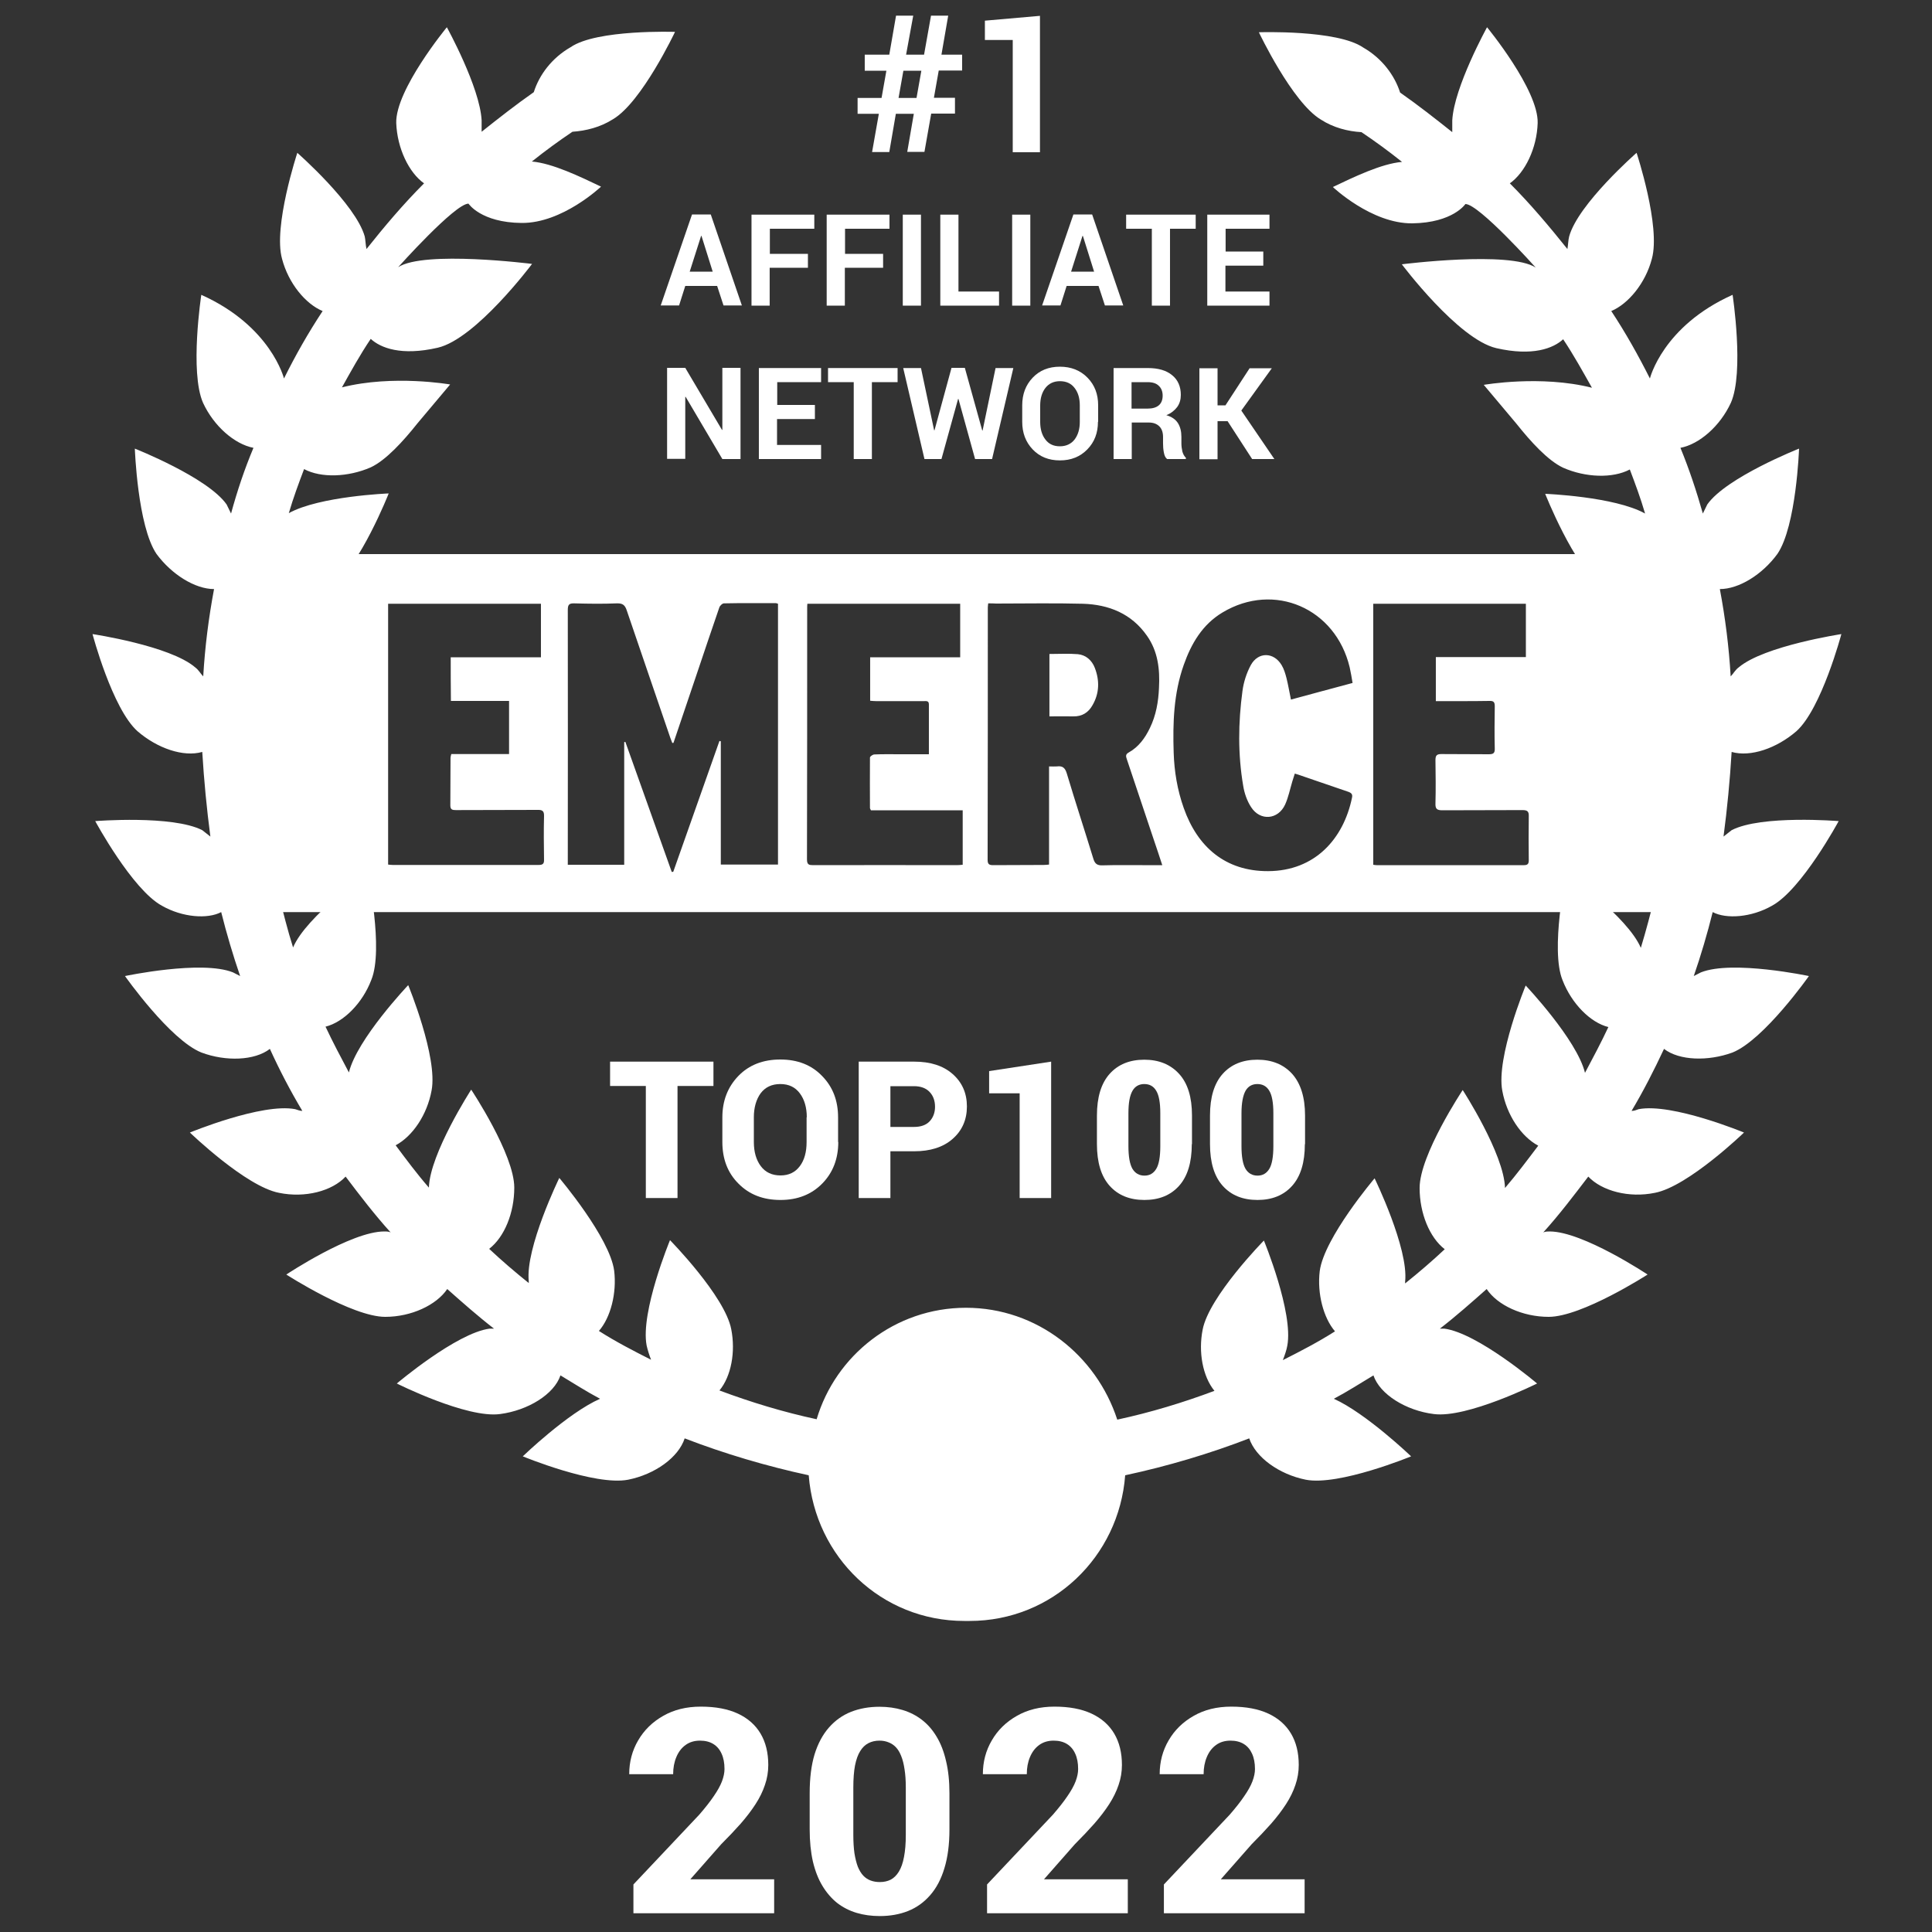 <svg width="100" height="100" viewBox="0 0 100 100" fill="none" xmlns="http://www.w3.org/2000/svg">
<rect x="0" y="0" width="100" height="100" fill="#333333" stroke="none"/>
<path d="M49.999 67.69C46.319 67.69 43.249 70.16 42.269 73.46C40.549 73.09 38.869 72.58 37.239 71.97C37.849 71.23 38.079 69.97 37.849 68.8C37.519 67.08 34.679 64.19 34.679 64.19C34.679 64.19 33.139 67.91 33.469 69.64C33.519 69.87 33.609 70.15 33.699 70.38C32.769 69.91 31.879 69.45 30.999 68.89C31.609 68.19 31.929 66.93 31.789 65.77C31.559 64.05 28.949 60.97 28.949 60.97C28.949 60.97 27.179 64.6 27.369 66.32V66.41C26.669 65.85 25.969 65.25 25.319 64.64C26.109 64.03 26.619 62.78 26.619 61.47C26.619 59.75 24.389 56.4 24.389 56.4C24.389 56.4 22.249 59.71 22.199 61.47C21.589 60.77 21.039 60.03 20.479 59.28C21.359 58.81 22.109 57.7 22.339 56.44C22.669 54.72 21.129 50.99 21.129 50.99C21.129 50.99 18.479 53.78 18.059 55.51C17.639 54.72 17.219 53.93 16.849 53.14C17.779 52.91 18.759 51.93 19.219 50.72C19.869 49.14 19.029 45.18 19.029 45.18C19.029 45.18 15.859 47.41 15.169 49.04C14.889 48.16 14.659 47.22 14.429 46.34C15.409 46.34 16.659 45.46 17.319 44.2C18.109 42.66 17.789 38.66 17.789 38.66C17.789 38.66 14.619 40.38 13.599 41.87C13.459 40.85 13.409 39.82 13.369 38.8C14.299 38.89 15.599 38.29 16.439 37.31C17.559 36.01 18.159 32 18.159 32C18.159 32 14.809 32.93 13.409 34.1C13.499 33.08 13.639 32.05 13.829 31.03C14.759 31.36 16.159 31.03 17.229 30.29C18.629 29.31 20.119 25.54 20.119 25.54C20.119 25.54 16.539 25.68 14.949 26.56C15.179 25.77 15.459 25.02 15.739 24.28C16.619 24.75 18.019 24.7 19.189 24.19C19.979 23.82 20.869 22.84 21.609 21.91L23.299 19.9C23.299 19.9 20.349 19.38 17.699 20.05C18.169 19.21 18.629 18.37 19.189 17.54C19.699 18.01 20.769 18.43 22.649 18C24.629 17.55 27.539 13.66 27.539 13.66C27.539 13.66 21.949 12.95 20.609 13.83C20.609 13.83 23.549 10.54 24.249 10.54C24.249 10.54 24.889 11.52 26.999 11.54C29.109 11.56 31.109 9.66 31.109 9.66C30.039 9.15 28.599 8.45 27.529 8.36C28.229 7.8 28.929 7.29 29.629 6.82C30.329 6.77 31.069 6.59 31.729 6.17C33.219 5.29 34.939 1.65 34.939 1.65C34.939 1.65 30.889 1.51 29.539 2.44C28.559 3 27.909 3.88 27.629 4.77C26.699 5.42 25.809 6.12 24.929 6.82V6.23C24.839 4.51 23.129 1.41 23.129 1.41C23.129 1.41 20.459 4.65 20.509 6.37C20.559 7.67 21.159 8.93 21.949 9.49C20.879 10.56 19.899 11.72 18.969 12.89C18.919 12.66 18.919 12.42 18.879 12.24C18.409 10.56 15.389 7.91 15.389 7.91C15.389 7.91 14.129 11.73 14.599 13.4C14.929 14.66 15.809 15.73 16.699 16.1C15.959 17.22 15.299 18.38 14.699 19.59C14.699 19.59 14.029 16.88 10.419 15.26C10.419 15.26 9.809 19.26 10.509 20.85C11.069 22.06 12.139 22.99 13.119 23.18C12.649 24.3 12.279 25.41 11.959 26.58L11.729 26.11C10.749 24.71 6.979 23.22 6.979 23.22C6.979 23.22 7.119 27.22 8.099 28.67C8.889 29.74 10.099 30.49 11.079 30.49C10.799 31.98 10.609 33.47 10.519 35.01C10.379 34.87 10.289 34.68 10.099 34.54C8.799 33.42 4.789 32.82 4.789 32.82C4.789 32.82 5.809 36.68 7.119 37.85C8.139 38.73 9.489 39.2 10.469 38.92C10.559 40.41 10.699 41.85 10.889 43.3L10.469 42.97C8.929 42.18 4.929 42.5 4.929 42.5C4.929 42.5 6.839 46.04 8.379 46.88C9.449 47.49 10.749 47.58 11.449 47.21C11.729 48.33 12.059 49.44 12.429 50.52L12.059 50.33C10.429 49.68 6.469 50.52 6.469 50.52C6.469 50.52 8.799 53.83 10.429 54.48C11.689 54.95 13.179 54.9 13.969 54.29C14.479 55.41 15.039 56.48 15.649 57.5C15.509 57.5 15.419 57.45 15.279 57.41C13.559 57.08 9.829 58.62 9.829 58.62C9.829 58.62 12.719 61.41 14.439 61.74C15.789 62.02 17.189 61.65 17.889 60.9C18.629 61.88 19.379 62.86 20.219 63.79C20.129 63.74 19.989 63.74 19.889 63.74C18.169 63.74 14.819 65.97 14.819 65.97C14.819 65.97 18.219 68.16 19.939 68.16C21.289 68.16 22.589 67.55 23.149 66.72C23.939 67.42 24.729 68.12 25.569 68.77H25.339C23.619 69 20.539 71.61 20.539 71.61C20.539 71.61 24.169 73.43 25.889 73.19C27.329 73 28.679 72.17 29.009 71.19C29.709 71.61 30.359 72.03 31.059 72.4C29.379 73.14 27.059 75.38 27.059 75.38C27.059 75.38 30.779 76.92 32.509 76.59C33.909 76.31 35.119 75.43 35.439 74.45C37.489 75.24 39.679 75.89 41.859 76.36C42.189 80.6 45.629 83.9 49.909 83.9H50.189C54.469 83.9 57.919 80.59 58.239 76.36C60.429 75.89 62.619 75.24 64.659 74.45C64.989 75.43 66.199 76.31 67.589 76.59C69.309 76.92 73.039 75.38 73.039 75.38C73.039 75.38 70.709 73.15 69.039 72.4C69.739 72.03 70.389 71.61 71.089 71.19C71.419 72.17 72.769 73.01 74.209 73.19C75.929 73.42 79.559 71.61 79.559 71.61C79.559 71.61 76.489 69 74.759 68.77H74.529C75.369 68.12 76.159 67.42 76.949 66.72C77.509 67.56 78.809 68.16 80.159 68.16C81.879 68.16 85.279 65.97 85.279 65.97C85.279 65.97 81.929 63.74 80.209 63.74C80.119 63.74 79.979 63.74 79.879 63.79C80.719 62.86 81.459 61.88 82.209 60.9C82.909 61.64 84.309 62.02 85.659 61.74C87.379 61.41 90.269 58.62 90.269 58.62C90.269 58.62 86.549 57.08 84.819 57.41C84.679 57.46 84.589 57.5 84.449 57.5C85.059 56.48 85.609 55.4 86.129 54.29C86.919 54.9 88.409 54.94 89.669 54.48C91.299 53.83 93.629 50.52 93.629 50.52C93.629 50.52 89.669 49.68 88.039 50.33L87.669 50.52C88.039 49.45 88.369 48.33 88.649 47.21C89.349 47.58 90.649 47.49 91.719 46.88C93.259 46.04 95.169 42.5 95.169 42.5C95.169 42.5 91.169 42.17 89.629 42.97L89.209 43.3C89.399 41.86 89.539 40.41 89.629 38.92C90.609 39.2 91.959 38.73 92.979 37.85C94.279 36.69 95.309 32.82 95.309 32.82C95.309 32.82 91.309 33.43 89.999 34.54C89.809 34.68 89.719 34.87 89.579 35.01C89.489 33.47 89.299 31.98 89.019 30.49C89.999 30.49 91.209 29.75 91.999 28.67C92.979 27.23 93.119 23.22 93.119 23.22C93.119 23.22 89.349 24.71 88.369 26.11L88.139 26.58C87.809 25.42 87.439 24.3 86.979 23.18C87.959 22.99 89.029 22.06 89.589 20.85C90.289 19.27 89.679 15.26 89.679 15.26C86.059 16.88 85.399 19.59 85.399 19.59C84.789 18.38 84.139 17.22 83.399 16.1C84.279 15.73 85.169 14.66 85.499 13.4C85.969 11.72 84.709 7.91 84.709 7.91C84.709 7.91 81.679 10.56 81.219 12.24C81.169 12.43 81.169 12.66 81.129 12.89C80.199 11.73 79.219 10.56 78.149 9.49C78.939 8.93 79.549 7.67 79.589 6.37C79.639 4.65 76.969 1.41 76.969 1.41C76.969 1.41 75.259 4.51 75.169 6.23V6.84C74.289 6.14 73.399 5.44 72.469 4.79C72.189 3.91 71.539 3.02 70.559 2.46C69.209 1.53 65.159 1.67 65.159 1.67C65.159 1.67 66.879 5.3 68.369 6.19C69.019 6.61 69.769 6.8 70.469 6.84C71.169 7.31 71.869 7.82 72.569 8.38C71.499 8.47 70.059 9.17 68.989 9.68C68.989 9.68 70.989 11.58 73.099 11.56C75.209 11.53 75.849 10.56 75.849 10.56C76.549 10.56 79.489 13.85 79.489 13.85C78.149 12.97 72.559 13.68 72.559 13.68C72.559 13.68 75.469 17.56 77.449 18.02C79.329 18.45 80.399 18.03 80.909 17.56C81.469 18.4 81.929 19.24 82.399 20.07C79.749 19.4 76.799 19.92 76.799 19.92L78.489 21.93C79.229 22.86 80.119 23.84 80.909 24.21C82.069 24.72 83.469 24.77 84.359 24.3C84.639 25.04 84.919 25.79 85.149 26.58C83.569 25.7 79.979 25.56 79.979 25.56C79.979 25.56 81.469 29.33 82.869 30.31C83.939 31.05 85.339 31.38 86.269 31.05C86.459 32.07 86.599 33.1 86.689 34.12C85.289 32.96 81.939 32.02 81.939 32.02C81.939 32.02 82.549 36.02 83.659 37.33C84.499 38.31 85.799 38.91 86.729 38.82C86.679 39.84 86.639 40.87 86.499 41.89C85.479 40.4 82.309 38.68 82.309 38.68C82.309 38.68 81.979 42.68 82.779 44.22C83.429 45.48 84.689 46.36 85.669 46.36C85.439 47.24 85.199 48.18 84.929 49.06C84.229 47.43 81.069 45.2 81.069 45.2C81.069 45.2 80.229 49.16 80.879 50.74C81.349 51.95 82.319 52.93 83.249 53.16C82.879 53.95 82.459 54.74 82.039 55.53C81.619 53.81 78.969 51.01 78.969 51.01C78.969 51.01 77.429 54.73 77.759 56.46C77.989 57.72 78.739 58.83 79.619 59.3C79.059 60.04 78.499 60.79 77.899 61.49C77.849 59.72 75.709 56.42 75.709 56.42C75.709 56.42 73.479 59.77 73.479 61.49C73.479 62.79 73.989 64.05 74.779 64.66C74.129 65.27 73.429 65.87 72.729 66.43V66.34C72.919 64.62 71.149 60.99 71.149 60.99C71.149 60.99 68.539 64.06 68.309 65.79C68.169 66.95 68.499 68.21 69.099 68.91C68.219 69.47 67.329 69.93 66.399 70.4C66.489 70.17 66.589 69.89 66.629 69.66C66.959 67.94 65.419 64.21 65.419 64.21C65.419 64.21 62.579 67.1 62.249 68.82C62.019 69.98 62.249 71.24 62.859 71.99C61.229 72.6 59.549 73.11 57.829 73.48C56.749 70.16 53.679 67.69 49.999 67.69Z" fill="white"/>
<path d="M36.928 56.21H35.068V62.01H33.428V56.21H31.578V54.95H36.928V56.21Z" fill="white"/>
<path d="M43.389 59.11C43.389 59.98 43.109 60.7 42.559 61.26C42.009 61.82 41.289 62.11 40.399 62.11C39.499 62.11 38.779 61.83 38.219 61.26C37.659 60.7 37.389 59.98 37.389 59.11V57.84C37.389 56.97 37.669 56.26 38.219 55.69C38.769 55.12 39.499 54.84 40.389 54.84C41.279 54.84 41.999 55.12 42.549 55.69C43.109 56.26 43.379 56.97 43.379 57.84V59.11H43.389ZM41.759 57.83C41.759 57.33 41.639 56.91 41.399 56.59C41.159 56.27 40.829 56.11 40.389 56.11C39.949 56.11 39.609 56.27 39.369 56.59C39.139 56.91 39.019 57.33 39.019 57.83V59.11C39.019 59.62 39.139 60.04 39.379 60.36C39.619 60.68 39.959 60.84 40.399 60.84C40.829 60.84 41.159 60.68 41.399 60.36C41.639 60.04 41.749 59.62 41.749 59.11V57.83H41.759Z" fill="white"/>
<path d="M46.087 59.59V62.01H44.447V54.95H47.317C48.157 54.95 48.817 55.16 49.307 55.59C49.797 56.02 50.047 56.58 50.047 57.27C50.047 57.96 49.797 58.52 49.307 58.95C48.817 59.38 48.147 59.59 47.317 59.59H46.087ZM46.087 58.33H47.307C47.667 58.33 47.937 58.23 48.117 58.04C48.297 57.85 48.397 57.59 48.397 57.29C48.397 56.98 48.307 56.72 48.117 56.52C47.927 56.32 47.657 56.22 47.307 56.22H46.087V58.33Z" fill="white"/>
<path d="M54.407 62.01H52.777V56.59H51.197V55.44L54.407 54.95V62.01V62.01Z" fill="white"/>
<path d="M61.687 59.22C61.687 60.17 61.467 60.89 61.027 61.38C60.587 61.87 59.987 62.11 59.237 62.11C58.477 62.11 57.877 61.87 57.437 61.38C56.997 60.89 56.777 60.17 56.777 59.22V57.74C56.777 56.79 56.997 56.07 57.437 55.58C57.877 55.09 58.477 54.85 59.227 54.85C59.977 54.85 60.577 55.09 61.027 55.58C61.477 56.07 61.697 56.79 61.697 57.74V59.22H61.687ZM60.057 57.62C60.057 57.08 59.987 56.69 59.847 56.46C59.707 56.22 59.497 56.11 59.227 56.11C58.957 56.11 58.747 56.23 58.617 56.46C58.477 56.7 58.407 57.08 58.407 57.62V59.32C58.407 59.87 58.477 60.26 58.617 60.5C58.757 60.73 58.967 60.85 59.237 60.85C59.507 60.85 59.707 60.73 59.847 60.5C59.987 60.27 60.057 59.87 60.057 59.32V57.62Z" fill="white"/>
<path d="M67.539 59.22C67.539 60.17 67.319 60.89 66.879 61.38C66.439 61.87 65.839 62.11 65.089 62.11C64.329 62.11 63.729 61.87 63.289 61.38C62.849 60.89 62.629 60.17 62.629 59.22V57.74C62.629 56.79 62.849 56.07 63.289 55.58C63.729 55.09 64.329 54.85 65.079 54.85C65.829 54.85 66.429 55.09 66.879 55.58C67.319 56.07 67.549 56.79 67.549 57.74V59.22H67.539ZM65.909 57.62C65.909 57.08 65.839 56.69 65.699 56.46C65.559 56.22 65.349 56.11 65.079 56.11C64.809 56.11 64.599 56.23 64.469 56.46C64.339 56.69 64.259 57.08 64.259 57.62V59.32C64.259 59.87 64.329 60.26 64.469 60.5C64.609 60.73 64.819 60.85 65.089 60.85C65.359 60.85 65.559 60.73 65.699 60.5C65.839 60.27 65.909 59.87 65.909 59.32V57.62Z" fill="white"/>
<path d="M12.639 47.21C12.639 41.03 12.639 34.86 12.639 28.68C33.959 28.68 65.449 28.68 86.769 28.68C86.769 34.86 86.769 41.03 86.769 47.21C65.449 47.21 33.959 47.21 12.639 47.21ZM34.859 38.45C34.839 38.45 34.819 38.45 34.799 38.46C34.769 38.37 34.729 38.29 34.699 38.2C33.949 36 33.189 33.8 32.439 31.59C32.349 31.32 32.229 31.22 31.929 31.23C31.199 31.26 30.459 31.25 29.719 31.23C29.439 31.22 29.389 31.32 29.389 31.58C29.399 35.86 29.389 40.14 29.389 44.41C29.389 44.52 29.389 44.64 29.389 44.76C30.379 44.76 31.329 44.76 32.309 44.76C32.309 42.63 32.309 40.52 32.309 38.41C32.329 38.41 32.349 38.4 32.369 38.4C33.169 40.64 33.969 42.89 34.769 45.13C34.799 45.13 34.819 45.13 34.849 45.12C35.649 42.86 36.439 40.61 37.239 38.35C37.259 38.36 37.289 38.36 37.309 38.37C37.309 40.49 37.309 42.62 37.309 44.75C38.309 44.75 39.279 44.75 40.269 44.75C40.269 40.24 40.269 35.74 40.269 31.25C40.219 31.24 40.199 31.22 40.169 31.22C39.269 31.22 38.369 31.21 37.469 31.23C37.389 31.23 37.259 31.35 37.229 31.45C36.819 32.63 36.429 33.81 36.029 34.99C35.639 36.15 35.249 37.3 34.859 38.45ZM51.149 31.23C51.139 31.33 51.129 31.39 51.129 31.44C51.129 35.8 51.129 40.15 51.119 44.51C51.119 44.74 51.209 44.78 51.409 44.78C52.279 44.77 53.149 44.78 54.019 44.77C54.099 44.77 54.189 44.76 54.299 44.75C54.299 43.05 54.299 41.37 54.299 39.67C54.449 39.67 54.579 39.68 54.699 39.67C54.999 39.63 55.129 39.74 55.219 40.04C55.659 41.51 56.139 42.97 56.589 44.44C56.669 44.71 56.789 44.8 57.069 44.79C57.759 44.77 58.439 44.78 59.129 44.78C59.459 44.78 59.779 44.78 60.159 44.78C59.999 44.3 59.859 43.86 59.709 43.43C59.249 42.05 58.789 40.68 58.329 39.31C58.279 39.16 58.239 39.05 58.419 38.95C58.939 38.66 59.269 38.2 59.519 37.68C59.839 37.02 59.959 36.32 59.989 35.6C60.039 34.65 59.939 33.72 59.369 32.91C58.569 31.76 57.389 31.29 56.049 31.25C54.549 31.21 53.049 31.24 51.549 31.24C51.439 31.23 51.309 31.23 51.149 31.23ZM23.329 34.02C24.909 34.02 26.449 34.02 27.999 34.02C27.999 33.07 27.999 32.16 27.999 31.25C25.339 31.25 22.719 31.25 20.089 31.25C20.089 35.76 20.089 40.25 20.089 44.75C20.179 44.76 20.259 44.77 20.329 44.77C22.849 44.77 25.359 44.77 27.879 44.77C28.089 44.77 28.169 44.71 28.159 44.49C28.149 43.74 28.139 43 28.159 42.25C28.169 41.97 28.069 41.91 27.809 41.92C26.409 41.93 24.999 41.92 23.599 41.93C23.419 41.93 23.309 41.91 23.309 41.69C23.319 40.87 23.309 40.04 23.319 39.22C23.319 39.17 23.339 39.11 23.359 39.03C24.359 39.03 25.359 39.03 26.349 39.03C26.349 38.1 26.349 37.21 26.349 36.28C25.329 36.28 24.339 36.28 23.339 36.28C23.329 35.52 23.329 34.8 23.329 34.02ZM48.079 39.04C48.079 38.14 48.079 37.3 48.079 36.46C48.079 36.26 47.939 36.29 47.819 36.29C46.999 36.29 46.169 36.29 45.349 36.29C45.249 36.29 45.149 36.28 45.039 36.27C45.039 35.51 45.039 34.78 45.039 34.02C46.609 34.02 48.149 34.02 49.699 34.02C49.699 33.07 49.699 32.16 49.699 31.25C47.049 31.25 44.419 31.25 41.789 31.25C41.779 31.34 41.779 31.41 41.779 31.48C41.779 35.82 41.779 40.15 41.769 44.49C41.769 44.76 41.879 44.78 42.099 44.78C44.569 44.77 47.039 44.78 49.509 44.78C49.609 44.78 49.719 44.77 49.829 44.76C49.829 43.81 49.829 42.9 49.829 41.94C48.229 41.94 46.649 41.94 45.079 41.94C45.049 41.88 45.029 41.85 45.029 41.82C45.029 40.95 45.019 40.08 45.029 39.21C45.029 39.15 45.179 39.05 45.259 39.05C45.699 39.03 46.149 39.04 46.599 39.04C47.069 39.04 47.549 39.04 48.079 39.04ZM74.319 36.29C74.319 35.52 74.319 34.78 74.319 34.01C75.889 34.01 77.429 34.01 78.979 34.01C78.979 33.07 78.979 32.16 78.979 31.25C76.329 31.25 73.709 31.25 71.079 31.25C71.079 35.76 71.079 40.26 71.079 44.76C71.149 44.77 71.199 44.78 71.249 44.78C73.799 44.78 76.339 44.78 78.889 44.78C79.089 44.78 79.129 44.69 79.129 44.52C79.119 43.76 79.119 43.01 79.129 42.25C79.139 41.99 79.049 41.93 78.799 41.93C77.419 41.94 76.029 41.93 74.649 41.94C74.359 41.94 74.289 41.85 74.299 41.58C74.319 40.84 74.309 40.09 74.299 39.34C74.299 39.1 74.369 39.03 74.609 39.03C75.419 39.04 76.239 39.03 77.049 39.04C77.279 39.04 77.379 39 77.369 38.74C77.349 38.01 77.359 37.29 77.369 36.56C77.369 36.35 77.319 36.27 77.089 36.28C76.579 36.29 76.059 36.29 75.549 36.29C75.139 36.29 74.739 36.29 74.319 36.29ZM70.009 35.35C69.959 35.06 69.919 34.8 69.859 34.54C69.129 31.48 65.949 30.1 63.279 31.7C62.239 32.32 61.659 33.31 61.269 34.42C60.749 35.89 60.699 37.41 60.749 38.95C60.779 39.93 60.939 40.89 61.269 41.82C61.979 43.84 63.429 45.1 65.639 45.09C68.059 45.08 69.539 43.42 69.979 41.29C70.019 41.11 69.949 41.04 69.779 40.98C69.039 40.73 68.299 40.47 67.559 40.22C67.389 40.16 67.219 40.1 67.019 40.04C66.969 40.2 66.929 40.32 66.889 40.45C66.769 40.85 66.689 41.26 66.519 41.64C66.159 42.43 65.229 42.51 64.759 41.78C64.549 41.46 64.409 41.06 64.349 40.68C64.069 39.05 64.089 37.4 64.309 35.77C64.369 35.31 64.519 34.84 64.739 34.43C65.119 33.73 65.929 33.74 66.339 34.43C66.459 34.63 66.529 34.87 66.589 35.1C66.679 35.46 66.739 35.83 66.819 36.21C67.909 35.91 68.939 35.64 70.009 35.35Z" fill="white"/>
<path d="M54.318 33.85C54.828 33.85 55.308 33.82 55.788 33.86C56.208 33.9 56.518 34.18 56.668 34.57C56.918 35.22 56.908 35.88 56.548 36.5C56.338 36.88 56.008 37.09 55.548 37.08C55.148 37.07 54.738 37.08 54.318 37.08C54.318 36 54.318 34.94 54.318 33.85Z" fill="white"/>
<path d="M40.07 97.271V99.03H32.786V97.539L36.189 93.932C36.508 93.566 36.761 93.242 36.949 92.962C37.142 92.682 37.282 92.429 37.369 92.202C37.456 91.97 37.5 91.758 37.5 91.565C37.5 91.251 37.449 90.985 37.348 90.768C37.251 90.551 37.109 90.384 36.92 90.268C36.732 90.153 36.503 90.095 36.232 90.095C35.943 90.095 35.694 90.169 35.487 90.319C35.279 90.469 35.12 90.676 35.009 90.942C34.898 91.203 34.842 91.499 34.842 91.832H32.568C32.568 91.19 32.723 90.606 33.032 90.08C33.341 89.549 33.773 89.127 34.328 88.813C34.883 88.494 35.532 88.335 36.276 88.335C37.039 88.335 37.678 88.456 38.195 88.697C38.711 88.938 39.102 89.284 39.368 89.733C39.633 90.181 39.766 90.722 39.766 91.355C39.766 91.712 39.708 92.057 39.592 92.39C39.481 92.723 39.32 93.054 39.107 93.382C38.895 93.71 38.639 94.046 38.34 94.389C38.04 94.727 37.702 95.084 37.326 95.46L35.733 97.271H40.07Z" fill="white"/>
<path d="M49.143 92.817V94.693C49.143 95.465 49.056 96.134 48.882 96.699C48.713 97.263 48.467 97.729 48.144 98.096C47.825 98.463 47.444 98.736 47 98.914C46.56 99.088 46.073 99.175 45.537 99.175C45.107 99.175 44.706 99.12 44.335 99.009C43.963 98.897 43.628 98.726 43.328 98.494C43.034 98.258 42.78 97.963 42.568 97.611C42.355 97.259 42.191 96.839 42.075 96.351C41.965 95.863 41.909 95.311 41.909 94.693V92.817C41.909 92.035 41.993 91.364 42.162 90.804C42.336 90.244 42.585 89.781 42.908 89.414C43.232 89.047 43.613 88.777 44.052 88.603C44.496 88.429 44.986 88.342 45.522 88.342C45.952 88.342 46.35 88.398 46.717 88.509C47.089 88.62 47.424 88.791 47.724 89.023C48.023 89.255 48.276 89.547 48.484 89.899C48.697 90.251 48.858 90.671 48.969 91.159C49.085 91.642 49.143 92.195 49.143 92.817ZM46.884 94.975V92.52C46.884 92.158 46.862 91.845 46.819 91.579C46.78 91.309 46.722 91.079 46.645 90.891C46.572 90.703 46.481 90.551 46.37 90.435C46.259 90.319 46.131 90.235 45.986 90.181C45.846 90.124 45.691 90.095 45.522 90.095C45.31 90.095 45.119 90.138 44.95 90.225C44.781 90.312 44.639 90.449 44.523 90.638C44.407 90.821 44.318 91.07 44.255 91.383C44.197 91.692 44.168 92.071 44.168 92.52V94.975C44.168 95.337 44.188 95.653 44.226 95.924C44.27 96.194 44.328 96.426 44.4 96.619C44.477 96.807 44.571 96.962 44.682 97.082C44.793 97.198 44.921 97.283 45.066 97.336C45.211 97.389 45.368 97.415 45.537 97.415C45.749 97.415 45.938 97.374 46.102 97.292C46.266 97.206 46.406 97.068 46.522 96.88C46.642 96.686 46.732 96.433 46.79 96.119C46.852 95.805 46.884 95.424 46.884 94.975Z" fill="white"/>
<path d="M58.375 97.271V99.03H51.09V97.539L54.494 93.932C54.812 93.566 55.066 93.242 55.254 92.962C55.447 92.682 55.587 92.429 55.674 92.202C55.761 91.97 55.804 91.758 55.804 91.565C55.804 91.251 55.754 90.985 55.652 90.768C55.556 90.551 55.413 90.384 55.225 90.268C55.037 90.153 54.807 90.095 54.537 90.095C54.248 90.095 53.999 90.169 53.791 90.319C53.584 90.469 53.424 90.676 53.313 90.942C53.202 91.203 53.147 91.499 53.147 91.832H50.873C50.873 91.19 51.028 90.606 51.337 90.08C51.645 89.549 52.078 89.127 52.633 88.813C53.188 88.494 53.837 88.335 54.581 88.335C55.343 88.335 55.983 88.456 56.499 88.697C57.016 88.938 57.407 89.284 57.673 89.733C57.938 90.181 58.071 90.722 58.071 91.355C58.071 91.712 58.013 92.057 57.897 92.39C57.786 92.723 57.624 93.054 57.412 93.382C57.2 93.71 56.944 94.046 56.644 94.389C56.345 94.727 56.007 95.084 55.631 95.46L54.038 97.271H58.375Z" fill="white"/>
<path d="M67.527 97.271V99.03H60.243V97.539L63.646 93.932C63.965 93.566 64.218 93.242 64.406 92.962C64.6 92.682 64.74 92.429 64.826 92.202C64.913 91.97 64.957 91.758 64.957 91.565C64.957 91.251 64.906 90.985 64.805 90.768C64.708 90.551 64.566 90.384 64.377 90.268C64.189 90.153 63.96 90.095 63.69 90.095C63.4 90.095 63.151 90.169 62.944 90.319C62.736 90.469 62.577 90.676 62.466 90.942C62.355 91.203 62.299 91.499 62.299 91.832H60.025C60.025 91.19 60.18 90.606 60.489 90.08C60.798 89.549 61.23 89.127 61.785 88.813C62.34 88.494 62.989 88.335 63.733 88.335C64.496 88.335 65.135 88.456 65.652 88.697C66.168 88.938 66.559 89.284 66.825 89.733C67.091 90.181 67.223 90.722 67.223 91.355C67.223 91.712 67.165 92.057 67.049 92.39C66.938 92.723 66.777 93.054 66.564 93.382C66.352 93.71 66.096 94.046 65.797 94.389C65.497 94.727 65.159 95.084 64.783 95.46L63.19 97.271H67.527Z" fill="white"/>
<path d="M47.299 5.89H46.369L46.029 7.87H45.139L45.489 5.89H44.389V5.07H45.629L45.879 3.66H44.759V2.83H46.029L46.379 0.81H47.269L46.899 2.83H47.829L48.189 0.81H49.079L48.729 2.83H49.799V3.65H48.589L48.339 5.06H49.429V5.88H48.199L47.849 7.86H46.959L47.299 5.89ZM46.509 5.07H47.439L47.689 3.66H46.759L46.509 5.07Z" fill="white"/>
<path d="M53.839 7.88H52.419V2.07H50.978V1.07L53.828 0.82V7.88H53.839Z" fill="white"/>
<path d="M37.119 14.8H35.469L35.149 15.81H34.199L35.819 11.1H36.789L38.399 15.81H37.449L37.119 14.8ZM35.699 14.06H36.889L36.309 12.21H36.289L35.699 14.06Z" fill="white"/>
<path d="M41.808 13.86H39.838V15.82H38.898V11.11H42.148V11.84H39.848V13.14H41.818V13.86H41.808Z" fill="white"/>
<path d="M45.699 13.86H43.729V15.82H42.789V11.11H46.039V11.84H43.739V13.14H45.709V13.86H45.699Z" fill="white"/>
<path d="M47.669 15.82H46.728V11.11H47.669V15.82Z" fill="white"/>
<path d="M49.62 15.09H51.71V15.82H48.67V11.11H49.61V15.09H49.62Z" fill="white"/>
<path d="M53.329 15.82H52.389V11.11H53.329V15.82Z" fill="white"/>
<path d="M56.859 14.8H55.209L54.889 15.81H53.94L55.559 11.1H56.529L58.139 15.81H57.19L56.859 14.8ZM55.44 14.06H56.63L56.05 12.21H56.029L55.44 14.06Z" fill="white"/>
<path d="M61.889 11.84H60.559V15.82H59.619V11.84H58.289V11.11H61.889V11.84V11.84Z" fill="white"/>
<path d="M65.378 13.75H63.428V15.09H65.708V15.82H62.488V11.11H65.708V11.84H63.438V13.02H65.388V13.75H65.378Z" fill="white"/>
<path d="M38.329 23.76H37.389L35.489 20.54H35.469V23.75H34.529V19.04H35.469L37.369 22.25H37.389V19.04H38.329V23.76Z" fill="white"/>
<path d="M42.169 21.69H40.219V23.03H42.499V23.76H39.279V19.05H42.499V19.78H40.229V20.96H42.179V21.69H42.169Z" fill="white"/>
<path d="M46.459 19.78H45.129V23.76H44.189V19.78H42.859V19.05H46.459V19.78V19.78Z" fill="white"/>
<path d="M50.84 22.28H50.86L51.53 19.05H52.45L51.35 23.76H50.47L49.61 20.65H49.59L48.73 23.76H47.85L46.75 19.05H47.67L48.35 22.27H48.37L49.25 19.04H49.94L50.84 22.28Z" fill="white"/>
<path d="M56.83 21.83C56.83 22.41 56.65 22.88 56.28 23.26C55.91 23.64 55.44 23.83 54.86 23.83C54.28 23.83 53.81 23.64 53.45 23.26C53.09 22.88 52.91 22.41 52.91 21.83V20.98C52.91 20.4 53.09 19.93 53.45 19.55C53.81 19.17 54.28 18.98 54.86 18.98C55.44 18.98 55.92 19.17 56.29 19.55C56.66 19.93 56.84 20.4 56.84 20.98V21.83H56.83ZM55.89 20.98C55.89 20.61 55.8 20.31 55.62 20.08C55.44 19.84 55.18 19.73 54.86 19.73C54.54 19.73 54.29 19.85 54.11 20.08C53.93 20.31 53.84 20.62 53.84 20.99V21.84C53.84 22.21 53.93 22.52 54.11 22.75C54.29 22.99 54.54 23.1 54.86 23.1C55.18 23.1 55.44 22.98 55.62 22.75C55.8 22.51 55.89 22.21 55.89 21.84V20.98Z" fill="white"/>
<path d="M58.579 21.88V23.76H57.639V19.05H59.409C59.949 19.05 60.369 19.17 60.669 19.42C60.969 19.66 61.119 20.01 61.119 20.44C61.119 20.68 61.059 20.89 60.929 21.07C60.799 21.24 60.619 21.39 60.369 21.49C60.649 21.57 60.849 21.71 60.969 21.9C61.089 22.09 61.149 22.33 61.149 22.61V22.96C61.149 23.09 61.169 23.23 61.199 23.37C61.239 23.51 61.299 23.62 61.379 23.69V23.76H60.409C60.319 23.69 60.269 23.58 60.239 23.41C60.209 23.25 60.199 23.1 60.199 22.95V22.62C60.199 22.39 60.139 22.2 60.009 22.07C59.879 21.94 59.699 21.87 59.469 21.87H58.579V21.88ZM58.579 21.15H59.389C59.659 21.15 59.849 21.09 59.979 20.98C60.109 20.87 60.179 20.7 60.179 20.48C60.179 20.26 60.109 20.09 59.979 19.97C59.849 19.84 59.659 19.78 59.399 19.78H58.569V21.15H58.579Z" fill="white"/>
<path d="M63.54 21.8H63.02V23.77H62.08V19.06H63.02V20.98H63.43L64.68 19.06H65.83L64.25 21.25L65.96 23.76H64.81L63.54 21.8Z" fill="white"/>
</svg>

